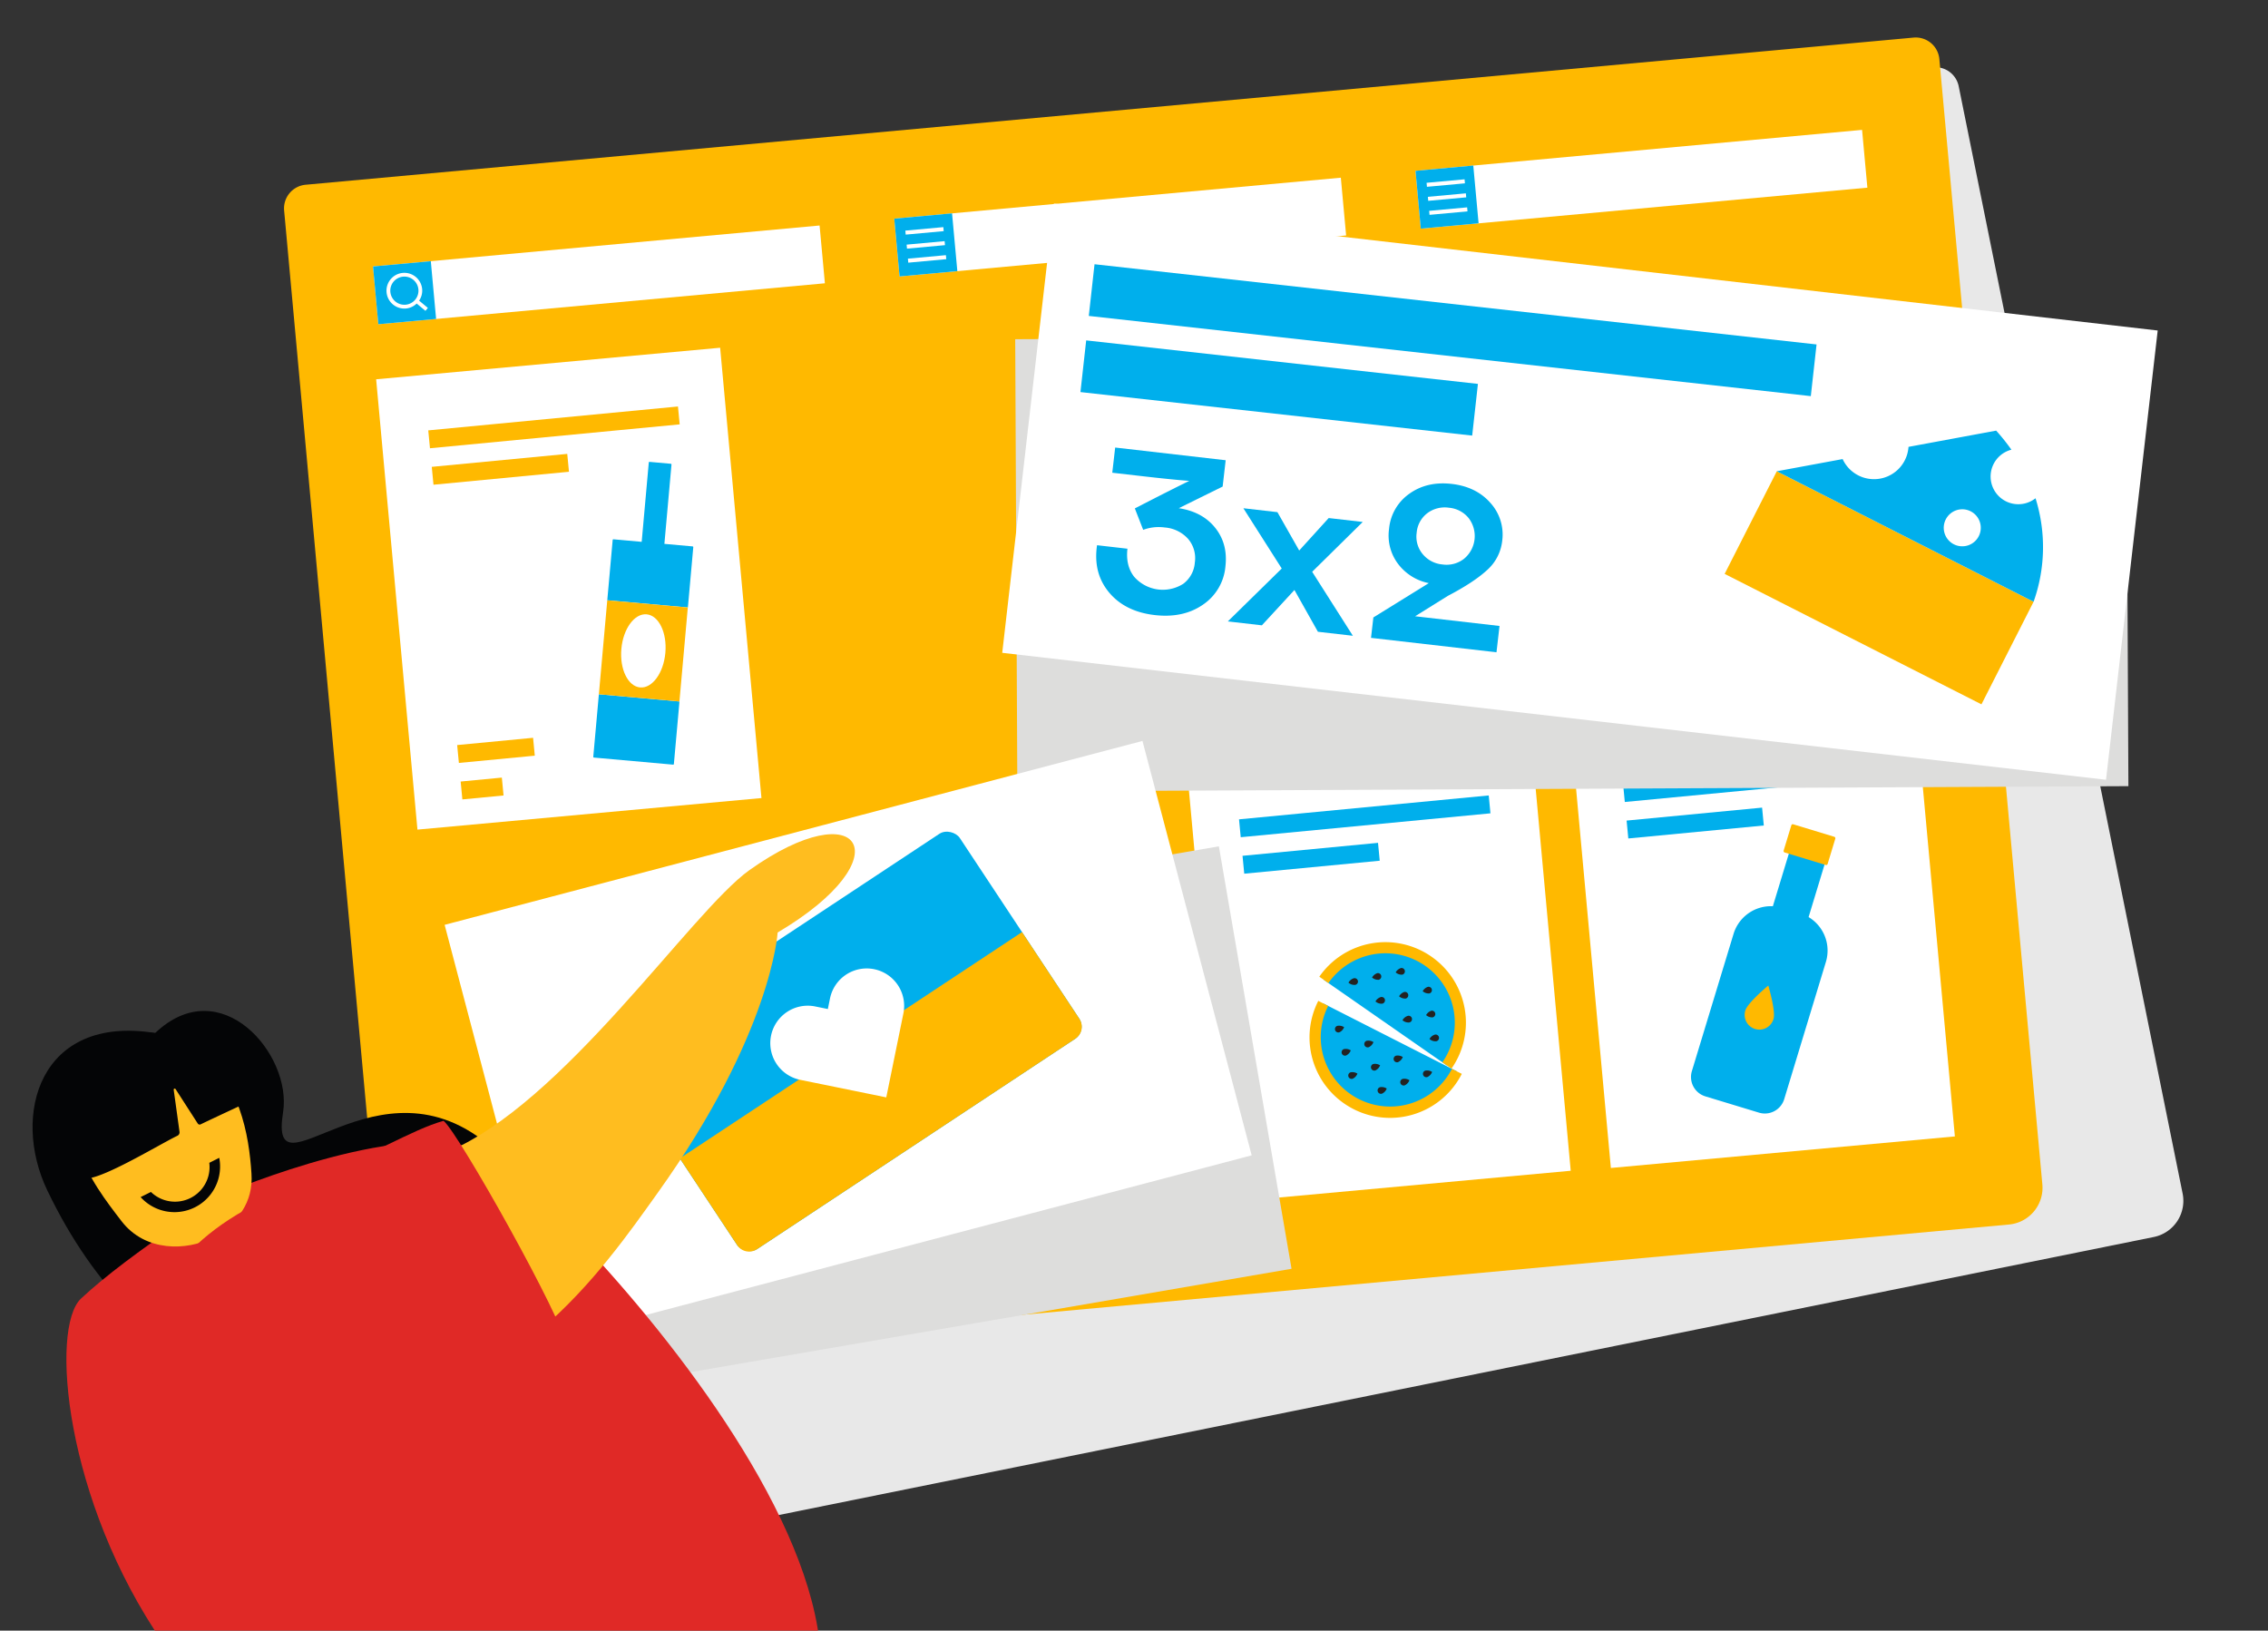 <svg xmlns="http://www.w3.org/2000/svg" xmlns:xlink="http://www.w3.org/1999/xlink" width="872" height="627" viewBox="0 0 872 627">
  <rect x="0" y="0" width="872" height="627" fill="#333333" stroke="none"/>
  <defs>
    <clipPath id="clip-path">
      <rect id="Rettangolo_2988" data-name="Rettangolo 2988" width="872" height="627" transform="translate(960 2860)" fill="none"/>
    </clipPath>
  </defs>
  <g id="Gruppo_di_maschere_84" data-name="Gruppo di maschere 84" transform="translate(-960 -2860)" clip-path="url(#clip-path)">
    <g id="Raggruppa_4190" data-name="Raggruppa 4190" transform="translate(621.407 2917.96) rotate(-17)">
      <path id="Rettangolo_2928" data-name="Rettangolo 2928" d="M9.127,0H629.913a9.127,9.127,0,0,1,9.127,9.127v434.5a14.194,14.194,0,0,1-14.194,14.194H14.194A14.194,14.194,0,0,1,0,443.632V9.127A9.127,9.127,0,0,1,9.127,0Z" transform="matrix(0.995, 0.097, -0.097, 0.995, 416.261, 224.395)" fill="#e8e8e8" style="mix-blend-mode: multiply;isolation: isolate"/>
      <path id="Rettangolo_2929" data-name="Rettangolo 2929" d="M9.127,0H629.913a9.127,9.127,0,0,1,9.127,9.127v434.5a14.194,14.194,0,0,1-14.194,14.194H14.194A14.194,14.194,0,0,1,0,443.632V9.127A9.127,9.127,0,0,1,9.127,0Z" transform="matrix(0.979, 0.204, -0.204, 0.979, 423.407, 143.993)" fill="#ffb900"/>
      <rect id="Rettangolo_2930" data-name="Rettangolo 2930" width="132.818" height="173.882" transform="translate(436.402 225.319) rotate(11.759)" fill="#fff"/>
      <g id="Raggruppa_4177" data-name="Raggruppa 4177" transform="translate(443.393 183.479)">
        <rect id="Rettangolo_2931" data-name="Rettangolo 2931" width="172.417" height="22.31" transform="translate(4.547 0) rotate(11.759)" fill="#fff"/>
        <rect id="Rettangolo_2932" data-name="Rettangolo 2932" width="22.31" height="22.31" transform="translate(4.547 0) rotate(11.759)" fill="#00afec"/>
        <path id="Tracciato_3684" data-name="Tracciato 3684" d="M333.5,180.888l-2.4-3.66a6.8,6.8,0,0,0,2.42-3.912,6.872,6.872,0,1,0-8.128,5.329,6.8,6.8,0,0,0,4.484-.625l2.4,3.668ZM321.5,170.813a5.414,5.414,0,1,1,4.2,6.4A5.421,5.421,0,0,1,321.5,170.813Z" transform="translate(-313.446 -159.479)" fill="#fff"/>
        <rect id="Rettangolo_2933" data-name="Rettangolo 2933" width="172.417" height="22.31" transform="translate(201.572 41.014) rotate(11.759)" fill="#fff"/>
        <rect id="Rettangolo_2934" data-name="Rettangolo 2934" width="22.31" height="22.31" transform="translate(201.572 41.014) rotate(11.759)" fill="#00afec"/>
        <g id="Raggruppa_4175" data-name="Raggruppa 4175" transform="translate(201.777 46.656)">
          <rect id="Rettangolo_2935" data-name="Rettangolo 2935" width="14.67" height="1.547" transform="translate(2.522 0) rotate(11.759)" fill="#fff"/>
          <rect id="Rettangolo_2936" data-name="Rettangolo 2936" width="14.67" height="1.547" transform="translate(1.419 5.301) rotate(11.759)" fill="#fff"/>
          <rect id="Rettangolo_2937" data-name="Rettangolo 2937" width="14.67" height="1.547" transform="translate(0.315 10.601) rotate(11.759)" fill="#fff"/>
        </g>
        <rect id="Rettangolo_2938" data-name="Rettangolo 2938" width="172.417" height="22.31" transform="translate(398.596 82.029) rotate(11.759)" fill="#fff"/>
        <rect id="Rettangolo_2939" data-name="Rettangolo 2939" width="22.31" height="22.31" transform="translate(398.596 82.029) rotate(11.759)" fill="#00afec"/>
        <g id="Raggruppa_4176" data-name="Raggruppa 4176" transform="translate(398.802 87.67)">
          <rect id="Rettangolo_2940" data-name="Rettangolo 2940" width="14.67" height="1.547" transform="translate(2.522 0) rotate(11.759)" fill="#fff"/>
          <rect id="Rettangolo_2941" data-name="Rettangolo 2941" width="14.67" height="1.547" transform="translate(1.419 5.3) rotate(11.759)" fill="#fff"/>
          <rect id="Rettangolo_2942" data-name="Rettangolo 2942" width="14.67" height="1.547" transform="translate(0.315 10.601) rotate(11.759)" fill="#fff"/>
        </g>
      </g>
      <g id="Raggruppa_4178" data-name="Raggruppa 4178" transform="translate(445.644 249.965)">
        <rect id="Rettangolo_2943" data-name="Rettangolo 2943" width="96.428" height="6.904" transform="matrix(-0.98, -0.2, 0.2, -0.98, 97.297, 26.05)" fill="#ffb900"/>
        <rect id="Rettangolo_2944" data-name="Rettangolo 2944" width="52.318" height="6.904" transform="matrix(-0.98, -0.2, 0.2, -0.98, 51.261, 31.033)" fill="#ffb900"/>
      </g>
      <g id="Raggruppa_4179" data-name="Raggruppa 4179" transform="translate(420.88 368.928)">
        <rect id="Rettangolo_2945" data-name="Rettangolo 2945" width="29.316" height="6.904" transform="matrix(-0.98, -0.2, 0.2, -0.98, 31.542, 12.628)" fill="#ffb900"/>
        <rect id="Rettangolo_2946" data-name="Rettangolo 2946" width="15.906" height="6.904" transform="matrix(-0.98, -0.2, 0.2, -0.98, 15.584, 23.75)" fill="#ffb900"/>
      </g>
      <g id="Raggruppa_4180" data-name="Raggruppa 4180" transform="translate(473.785 286.406)">
        <path id="Tracciato_829" data-name="Tracciato 829" d="M379.315,246.847a.289.289,0,0,0-.158-.377l-10.087-4.1,11.523-28.357a.287.287,0,0,0-.158-.375h0l-7.585-3.082a.287.287,0,0,0-.375.158h0l-11.523,28.355-10.084-4.1a.289.289,0,0,0-.377.158h0l-8.755,21.551L370.559,268.4Z" transform="translate(-318.97 -210.537)" fill="#00afec"/>
        <path id="Tracciato_830" data-name="Tracciato 830" d="M331.119,270.161a.289.289,0,0,0,.158.375l28.291,11.495a.287.287,0,0,0,.375-.158l9.081-22.349L340.2,247.812Z" transform="translate(-331.098 -168.038)" fill="#00afec"/>
        <g id="Raggruppa_976" data-name="Raggruppa 976" transform="translate(9.103 46.147)">
          <rect id="Rettangolo_306" data-name="Rettangolo 306" width="36.297" height="31.112" transform="matrix(0.376, -0.926, 0.926, 0.376, 0, 33.627)" fill="#ffb900"/>
          <ellipse id="Ellisse_668" data-name="Ellisse 668" cx="14.12" cy="8.498" rx="14.12" ry="8.498" transform="matrix(0.376, -0.926, 0.926, 0.376, 8.055, 32.552)" fill="#fff"/>
        </g>
      </g>
      <rect id="Rettangolo_2947" data-name="Rettangolo 2947" width="132.818" height="165.469" transform="translate(690.34 461.572) rotate(11.759)" fill="#fff"/>
      <rect id="Rettangolo_2948" data-name="Rettangolo 2948" width="132.818" height="165.81" transform="translate(835.516 491.793) rotate(11.759)" fill="#fff"/>
      <g id="Raggruppa_4181" data-name="Raggruppa 4181" transform="translate(845.194 514.35)">
        <rect id="Rettangolo_2949" data-name="Rettangolo 2949" width="96.428" height="6.904" transform="matrix(-0.98, -0.2, 0.2, -0.98, 97.297, 26.05)" fill="#00afec"/>
        <rect id="Rettangolo_2950" data-name="Rettangolo 2950" width="52.318" height="6.904" transform="matrix(-0.98, -0.2, 0.2, -0.98, 51.261, 31.033)" fill="#00afec"/>
      </g>
      <g id="Raggruppa_4182" data-name="Raggruppa 4182" transform="translate(700.018 484.129)">
        <rect id="Rettangolo_2951" data-name="Rettangolo 2951" width="96.428" height="6.904" transform="matrix(-0.98, -0.2, 0.2, -0.98, 97.297, 26.05)" fill="#00afec"/>
        <rect id="Rettangolo_2952" data-name="Rettangolo 2952" width="52.318" height="6.904" transform="matrix(-0.98, -0.2, 0.2, -0.98, 51.261, 31.033)" fill="#00afec"/>
      </g>
      <g id="Raggruppa_737" data-name="Raggruppa 737" transform="translate(704.253 544.395)">
        <g id="Raggruppa_207" data-name="Raggruppa 207" transform="translate(0 15.397)">
          <path id="Tracciato_28" data-name="Tracciato 28" d="M489.349,378.974a28.817,28.817,0,1,1-41.489-40Z" transform="translate(-437.643 -337.49)" fill="#00afec"/>
          <g id="Raggruppa_200" data-name="Raggruppa 200">
            <path id="Tracciato_29" data-name="Tracciato 29" d="M448.265,382.043a30.927,30.927,0,0,1-.833-43.73l.034-.034,3.073,2.962a26.683,26.683,0,0,0,38.416,37.042l3.073,2.964a30.929,30.929,0,0,1-43.73.83Z" transform="translate(-438.786 -338.279)" fill="#ffb900"/>
          </g>
          <g id="Raggruppa_205" data-name="Raggruppa 205" transform="translate(11.248 11.33)">
            <g id="Raggruppa_202" data-name="Raggruppa 202" transform="translate(0.334)">
              <path id="Tracciato_30" data-name="Tracciato 30" d="M445.519,346.169a1.3,1.3,0,0,1-.047-2.6,3.538,3.538,0,0,1,2.361,1.256A3.53,3.53,0,0,1,445.519,346.169Z" transform="translate(-444.198 -343.573)" fill="#232323"/>
              <path id="Tracciato_31" data-name="Tracciato 31" d="M449.776,350.274a1.3,1.3,0,1,1-.047-2.6,3.538,3.538,0,0,1,2.361,1.256A3.537,3.537,0,0,1,449.776,350.274Z" transform="translate(-439.347 -338.895)" fill="#232323"/>
              <path id="Tracciato_32" data-name="Tracciato 32" d="M454.032,354.377a1.3,1.3,0,0,1-.049-2.6,3.538,3.538,0,0,1,2.361,1.256A3.537,3.537,0,0,1,454.032,354.377Z" transform="translate(-434.494 -334.217)" fill="#232323"/>
              <path id="Tracciato_33" data-name="Tracciato 33" d="M458.287,358.479a1.3,1.3,0,1,1-.047-2.6,3.529,3.529,0,0,1,2.361,1.256A3.538,3.538,0,0,1,458.287,358.479Z" transform="translate(-429.643 -329.538)" fill="#232323"/>
            </g>
            <g id="Raggruppa_203" data-name="Raggruppa 203" transform="translate(0 18.572)">
              <path id="Tracciato_34" data-name="Tracciato 34" d="M445.365,354.847a1.3,1.3,0,1,1-.047-2.6,3.544,3.544,0,0,1,2.361,1.256A3.538,3.538,0,0,1,445.365,354.847Z" transform="translate(-444.042 -352.251)" fill="#232323"/>
              <path id="Tracciato_35" data-name="Tracciato 35" d="M449.619,358.952a1.3,1.3,0,0,1-.047-2.6,3.538,3.538,0,0,1,2.361,1.256A3.537,3.537,0,0,1,449.619,358.952Z" transform="translate(-439.189 -347.573)" fill="#232323"/>
            </g>
            <g id="Raggruppa_204" data-name="Raggruppa 204" transform="translate(0.167 9.286)">
              <path id="Tracciato_36" data-name="Tracciato 36" d="M445.443,350.508a1.3,1.3,0,1,1-.047-2.6,3.544,3.544,0,0,1,2.361,1.256A3.544,3.544,0,0,1,445.443,350.508Z" transform="translate(-444.12 -347.912)" fill="#232323"/>
              <path id="Tracciato_37" data-name="Tracciato 37" d="M449.7,354.613a1.3,1.3,0,0,1-.047-2.6,3.538,3.538,0,0,1,2.361,1.256A3.538,3.538,0,0,1,449.7,354.613Z" transform="translate(-439.269 -343.234)" fill="#232323"/>
              <path id="Tracciato_38" data-name="Tracciato 38" d="M453.954,358.715a1.3,1.3,0,1,1-.047-2.6,3.545,3.545,0,0,1,2.361,1.254A3.537,3.537,0,0,1,453.954,358.715Z" transform="translate(-434.416 -338.555)" fill="#232323"/>
            </g>
          </g>
        </g>
        <g id="Raggruppa_216" data-name="Raggruppa 216" transform="translate(11.773)">
          <path id="Tracciato_39" data-name="Tracciato 39" d="M444.9,338.25a28.817,28.817,0,0,1,40.466,4.841h0a28.816,28.816,0,0,1-4.841,40.464h0Z" transform="translate(-443.585 -329.946)" fill="#00afec"/>
          <g id="Raggruppa_209" data-name="Raggruppa 209">
            <path id="Tracciato_40" data-name="Tracciato 40" d="M487.749,342.909a30.931,30.931,0,0,1-5.2,43.464l-2.639-3.356a26.683,26.683,0,1,0-32.986-41.951l-2.639-3.356a30.926,30.926,0,0,1,43.462,5.2Z" transform="translate(-444.287 -331.085)" fill="#ffb900"/>
          </g>
          <g id="Raggruppa_214" data-name="Raggruppa 214" transform="translate(10.05 11.064)">
            <g id="Raggruppa_211" data-name="Raggruppa 211">
              <path id="Tracciato_41" data-name="Tracciato 41" d="M462.419,350.209a1.3,1.3,0,1,1-.308,2.579,3.541,3.541,0,0,1-2.166-1.567A3.539,3.539,0,0,1,462.419,350.209Z" transform="translate(-436.485 -320.36)" fill="#232323"/>
              <path id="Tracciato_42" data-name="Tracciato 42" d="M458.765,345.563a1.3,1.3,0,1,1-.308,2.579,3.541,3.541,0,0,1-2.166-1.567A3.539,3.539,0,0,1,458.765,345.563Z" transform="translate(-440.651 -325.658)" fill="#232323"/>
              <path id="Tracciato_43" data-name="Tracciato 43" d="M455.111,340.915a1.3,1.3,0,1,1-.308,2.579,3.541,3.541,0,0,1-2.166-1.567A3.539,3.539,0,0,1,455.111,340.915Z" transform="translate(-444.817 -330.956)" fill="#232323"/>
              <path id="Tracciato_44" data-name="Tracciato 44" d="M451.457,336.268a1.3,1.3,0,1,1-.308,2.579,3.54,3.54,0,0,1-2.166-1.567A3.539,3.539,0,0,1,451.457,336.268Z" transform="translate(-448.983 -336.254)" fill="#232323"/>
            </g>
            <g id="Raggruppa_212" data-name="Raggruppa 212" transform="translate(18.51 1.539)">
              <path id="Tracciato_45" data-name="Tracciato 45" d="M463.762,341.634a1.3,1.3,0,0,1-.308,2.579,3.54,3.54,0,0,1-2.168-1.567A3.54,3.54,0,0,1,463.762,341.634Z" transform="translate(-453.466 -331.675)" fill="#232323"/>
              <path id="Tracciato_46" data-name="Tracciato 46" d="M460.108,336.987a1.3,1.3,0,0,1-.308,2.579A3.541,3.541,0,0,1,457.632,338,3.541,3.541,0,0,1,460.108,336.987Z" transform="translate(-457.632 -336.973)" fill="#232323"/>
            </g>
            <g id="Raggruppa_213" data-name="Raggruppa 213" transform="translate(9.256 0.768)">
              <path id="Tracciato_47" data-name="Tracciato 47" d="M463.091,345.922a1.3,1.3,0,0,1-.308,2.579h0a3.54,3.54,0,0,1-2.168-1.567A3.541,3.541,0,0,1,463.091,345.922Z" transform="translate(-444.977 -326.017)" fill="#232323"/>
              <path id="Tracciato_48" data-name="Tracciato 48" d="M459.436,341.274a1.3,1.3,0,0,1-.308,2.579h0a3.532,3.532,0,0,1-2.166-1.567A3.549,3.549,0,0,1,459.436,341.274Z" transform="translate(-449.142 -331.315)" fill="#232323"/>
              <path id="Tracciato_49" data-name="Tracciato 49" d="M455.782,336.627a1.3,1.3,0,0,1-.308,2.579h0a3.541,3.541,0,0,1-2.166-1.567A3.539,3.539,0,0,1,455.782,336.627Z" transform="translate(-453.308 -336.613)" fill="#232323"/>
            </g>
          </g>
        </g>
      </g>
      <rect id="Rettangolo_2953" data-name="Rettangolo 2953" width="277.531" height="164.818" transform="translate(418.438 456.816) rotate(7.24)" fill="#dddddc" style="mix-blend-mode: multiply;isolation: isolate"/>
      <rect id="Rettangolo_2954" data-name="Rettangolo 2954" width="427.182" height="173.882" transform="translate(675.879 282.418) rotate(16.729)" fill="#dddddc" style="mix-blend-mode: multiply;isolation: isolate"/>
      <rect id="Rettangolo_2955" data-name="Rettangolo 2955" width="427.182" height="173.882" transform="translate(705.36 236.894) rotate(23.561)" fill="#fff"/>
      <g id="Raggruppa_4183" data-name="Raggruppa 4183" transform="translate(693.925 263.769)">
        <rect id="Rettangolo_2956" data-name="Rettangolo 2956" width="279.31" height="19.997" transform="translate(268.085 129.017) rotate(-156.661)" fill="#00afec"/>
        <rect id="Rettangolo_2957" data-name="Rettangolo 2957" width="151.542" height="19.997" transform="translate(139.142 105.46) rotate(-156.661)" fill="#00afec"/>
      </g>
      <g id="Raggruppa_4184" data-name="Raggruppa 4184" transform="translate(680.241 333.487)">
        <path id="Tracciato_3685" data-name="Tracciato 3685" d="M464.044,262.042l.069-.161q8.427,3.958,11.392,11.336t-.546,15.426a19.8,19.8,0,0,1-12.61,11.555q-8.78,2.78-18.842-1.605-10.549-4.6-14.277-13.506t.907-18.668l10.784,4.7q-2.6,5.958-.717,10.992a14.627,14.627,0,0,0,17.262,8.2,11.158,11.158,0,0,0,6.656-6.485,11.416,11.416,0,0,0,.212-9.489,13.41,13.41,0,0,0-7.36-6.848,17.13,17.13,0,0,0-8.143-1.539l-.661-8.815q15.2-2.761,23.111-4.006-5.416-2.074-17.333-7.268l-10.061-4.387,3.9-8.935,39.2,17.093-4.071,9.337Z" transform="translate(-427.566 -232.536)" fill="#00afec"/>
        <path id="Tracciato_3686" data-name="Tracciato 3686" d="M491.59,308.9l-12.4-5.4-3.936-18-15.946,9.333-12.077-5.267L473,276.176,465.671,249.7l12.075,5.265,3.7,16.558,14.491-8.627,12.075,5.265L483.822,280.8Z" transform="translate(-405.14 -212.964)" fill="#00afec"/>
        <path id="Tracciato_3687" data-name="Tracciato 3687" d="M489.611,302.215l29.943,13.055-4.073,9.337L470.97,305.2l3.157-7.244,24.246-6.384a19.553,19.553,0,0,1-9.149-10.553,18.076,18.076,0,0,1,.629-13.855,18.48,18.48,0,0,1,11.4-10.645q7.923-2.677,16.7,1.147,8.693,3.791,12.1,11.358a18.112,18.112,0,0,1,.036,15.3,17.574,17.574,0,0,1-8.869,9.019q-6.231,2.982-17.292,5.057Zm9.958-30.529a10.485,10.485,0,0,0-.2,8.483,11.054,11.054,0,0,0,6.119,6.069,10.9,10.9,0,0,0,8.571.338,11.347,11.347,0,0,0,6.284-14.41,10.929,10.929,0,0,0-6.08-6.052,11.111,11.111,0,0,0-8.633-.411A10.536,10.536,0,0,0,499.569,271.686Z" transform="translate(-378.08 -206.452)" fill="#00afec"/>
      </g>
      <g id="Raggruppa_4186" data-name="Raggruppa 4186" transform="translate(393.772 433.623)">
        <rect id="Rettangolo_2958" data-name="Rettangolo 2958" width="277.531" height="164.818" transform="matrix(0.999, 0.039, -0.039, 0.999, 6.481, 0)" fill="#fff"/>
        <g id="Raggruppa_4185" data-name="Raggruppa 4185" transform="translate(52.786 20.538)">
          <rect id="Rettangolo_2959" data-name="Rettangolo 2959" width="157.746" height="94.552" rx="5.677" transform="translate(0 44.734) rotate(-16.474)" fill="#00afec"/>
          <path id="Rettangolo_2960" data-name="Rettangolo 2960" d="M0,0H157.746a0,0,0,0,1,0,0V40.014a5.487,5.487,0,0,1-5.487,5.487H5.487A5.487,5.487,0,0,1,0,40.014V0A0,0,0,0,1,0,0Z" transform="translate(13.91 91.772) rotate(-16.474)" fill="#ffb900"/>
          <path id="Tracciato_3688" data-name="Tracciato 3688" d="M373.8,316.218l-1.988,3.662-4.351-2.365a14.4,14.4,0,0,0-19.529,5.774h0a14.4,14.4,0,0,0,5.774,19.529l4.351,2.365,8.3,4.511,17,9.243,8.867-16.314,4.886-8.991,1.99-3.66a14.4,14.4,0,0,0-5.776-19.529h0A14.4,14.4,0,0,0,373.8,316.218Z" transform="translate(-286.677 -266.381)" fill="#fff"/>
        </g>
      </g>
      <g id="Raggruppa_4187" data-name="Raggruppa 4187" transform="translate(841.073 547.922)">
        <path id="Tracciato_3689" data-name="Tracciato 3689" d="M564.272,363.622l12.257-18.245-11.916-8.006-12.259,18.243a15.015,15.015,0,0,0-17.56,5.746L504.04,407.137a7.781,7.781,0,0,0,2.119,10.8l17.877,12.01a7.781,7.781,0,0,0,10.8-2.119l30.756-45.778A15.01,15.01,0,0,0,564.272,363.622Z" transform="translate(-502.717 -327.444)" fill="#00afec"/>
        <rect id="Rettangolo_2961" data-name="Rettangolo 2961" width="17.671" height="11.328" rx="0.55" transform="matrix(0.83, 0.558, -0.558, 0.83, 65.85, 0)" fill="#ffb900"/>
        <path id="Tracciato_3690" data-name="Tracciato 3690" d="M525.616,372.139a5.653,5.653,0,1,1-9.385-6.3c1.742-2.59,11.216-6.557,11.216-6.557S527.358,369.548,525.616,372.139Z" transform="translate(-488.402 -302.469)" fill="#ffb900"/>
      </g>
      <g id="Raggruppa_4188" data-name="Raggruppa 4188" transform="translate(910.346 416.587)">
        <rect id="Rettangolo_2962" data-name="Rettangolo 2962" width="110.749" height="44.257" transform="translate(30.706 0.003) rotate(43.933)" fill="#ffb900"/>
        <path id="Tracciato_3691" data-name="Tracciato 3691" d="M641.529,310.369a10.652,10.652,0,1,1-3.407-20.56,77.763,77.763,0,0,0-3.471-8.727L600.6,277.2a13.285,13.285,0,0,1-25.59-2.917l-25.575-2.917,79.755,76.84A62.664,62.664,0,0,0,641.529,310.369Zm-35.195,7.76a7.118,7.118,0,1,1,10.063-.188A7.117,7.117,0,0,1,606.334,318.129Z" transform="translate(-518.724 -271.365)" fill="#00afec"/>
      </g>
      <path id="Tracciato_3692" data-name="Tracciato 3692" d="M310.347,329.4c-15.835,32.308,42.2-13.1,72.865,36.586C437.349,453.6,240.477,499.51,214.892,331.7c-4.875-32.017,17.027-65.677,57.339-45.827C303.4,270.285,320.213,309.23,310.347,329.4Z" transform="translate(9.429 154.992)" fill="#040506"/>
      <path id="Tracciato_3693" data-name="Tracciato 3693" d="M224.57,337.233c-29.6,14.42-55.723,261.326,187.982,261.326H388.8c146.533,0,22.775-244.578.931-268.763-21.187-23.46-99.673-15.165-99.673-15.165S248.176,325.664,224.57,337.233Z" transform="translate(0 192.929)" fill="#e02926"/>
      <path id="Tracciato_3694" data-name="Tracciato 3694" d="M276.611,292.681c12.516,17.143,9.735,38.026,6.316,52.506-2.489,10.814-10.551,16.605-21.408,19.24-11.06,1.965-26.471-2.256-31.725-16.314-3.377-9.023-7.568-19.923-7.743-32.35-.377-28.5,32.716-43.864,53.382-24.246Z" transform="translate(18.353 158.153)" fill="#ffbd1f"/>
      <path id="Tracciato_3695" data-name="Tracciato 3695" d="M259.314,308.243a13.3,13.3,0,0,1-24.74,4.148l-4.366.728a17.537,17.537,0,0,0,33.328-5.6Z" transform="translate(27.658 186.438)" fill="#040506"/>
      <path id="Tracciato_3696" data-name="Tracciato 3696" d="M221.471,328.41c.815,5.254,32.017-2.911,39.993-4.09a1.453,1.453,0,0,0,1.222-1.207l2.59-16.139a.394.394,0,0,1,.773,0l4.278,15.148a.874.874,0,0,0,.961.612c4.787-.758,24.188-3.45,24.188-3.45s-9.141-26.326-18.163-29.761-19.559-11.045-30.955-6.649S216.741,298.082,221.471,328.41Z" transform="translate(16.822 156.826)" fill="#040506"/>
      <g id="Raggruppa_4189" data-name="Raggruppa 4189" transform="translate(242.623 442.776)">
        <path id="Tracciato_3697" data-name="Tracciato 3697" d="M478.673,314.7s-13.387,36.352-73.379,82.259c-28.265,21.626-81.238,64.067-142.063,41.523-45.679-16.943.107-75.874,26.086-80.418,24.057-4.178,17.752,2.493,42.463.265,48.573-4.366,117.408-61.015,143.5-69.728C525.523,271.863,533.516,301.436,478.673,314.7Z" transform="translate(-199.465 -283.602)" fill="#ffbd1f"/>
        <path id="Tracciato_3698" data-name="Tracciato 3698" d="M286.884,432.217c42.931,11.445,85.113-17.853,91.371-22.352,1.761-9.911-15.7-90.447-19.959-96.921-13-.263-28.368,4.475-67.922,8.148C205.084,329.066,197.565,408.455,286.884,432.217Z" transform="translate(-223.086 -250.159)" fill="#e02926"/>
      </g>
    </g>
  </g>
</svg>
